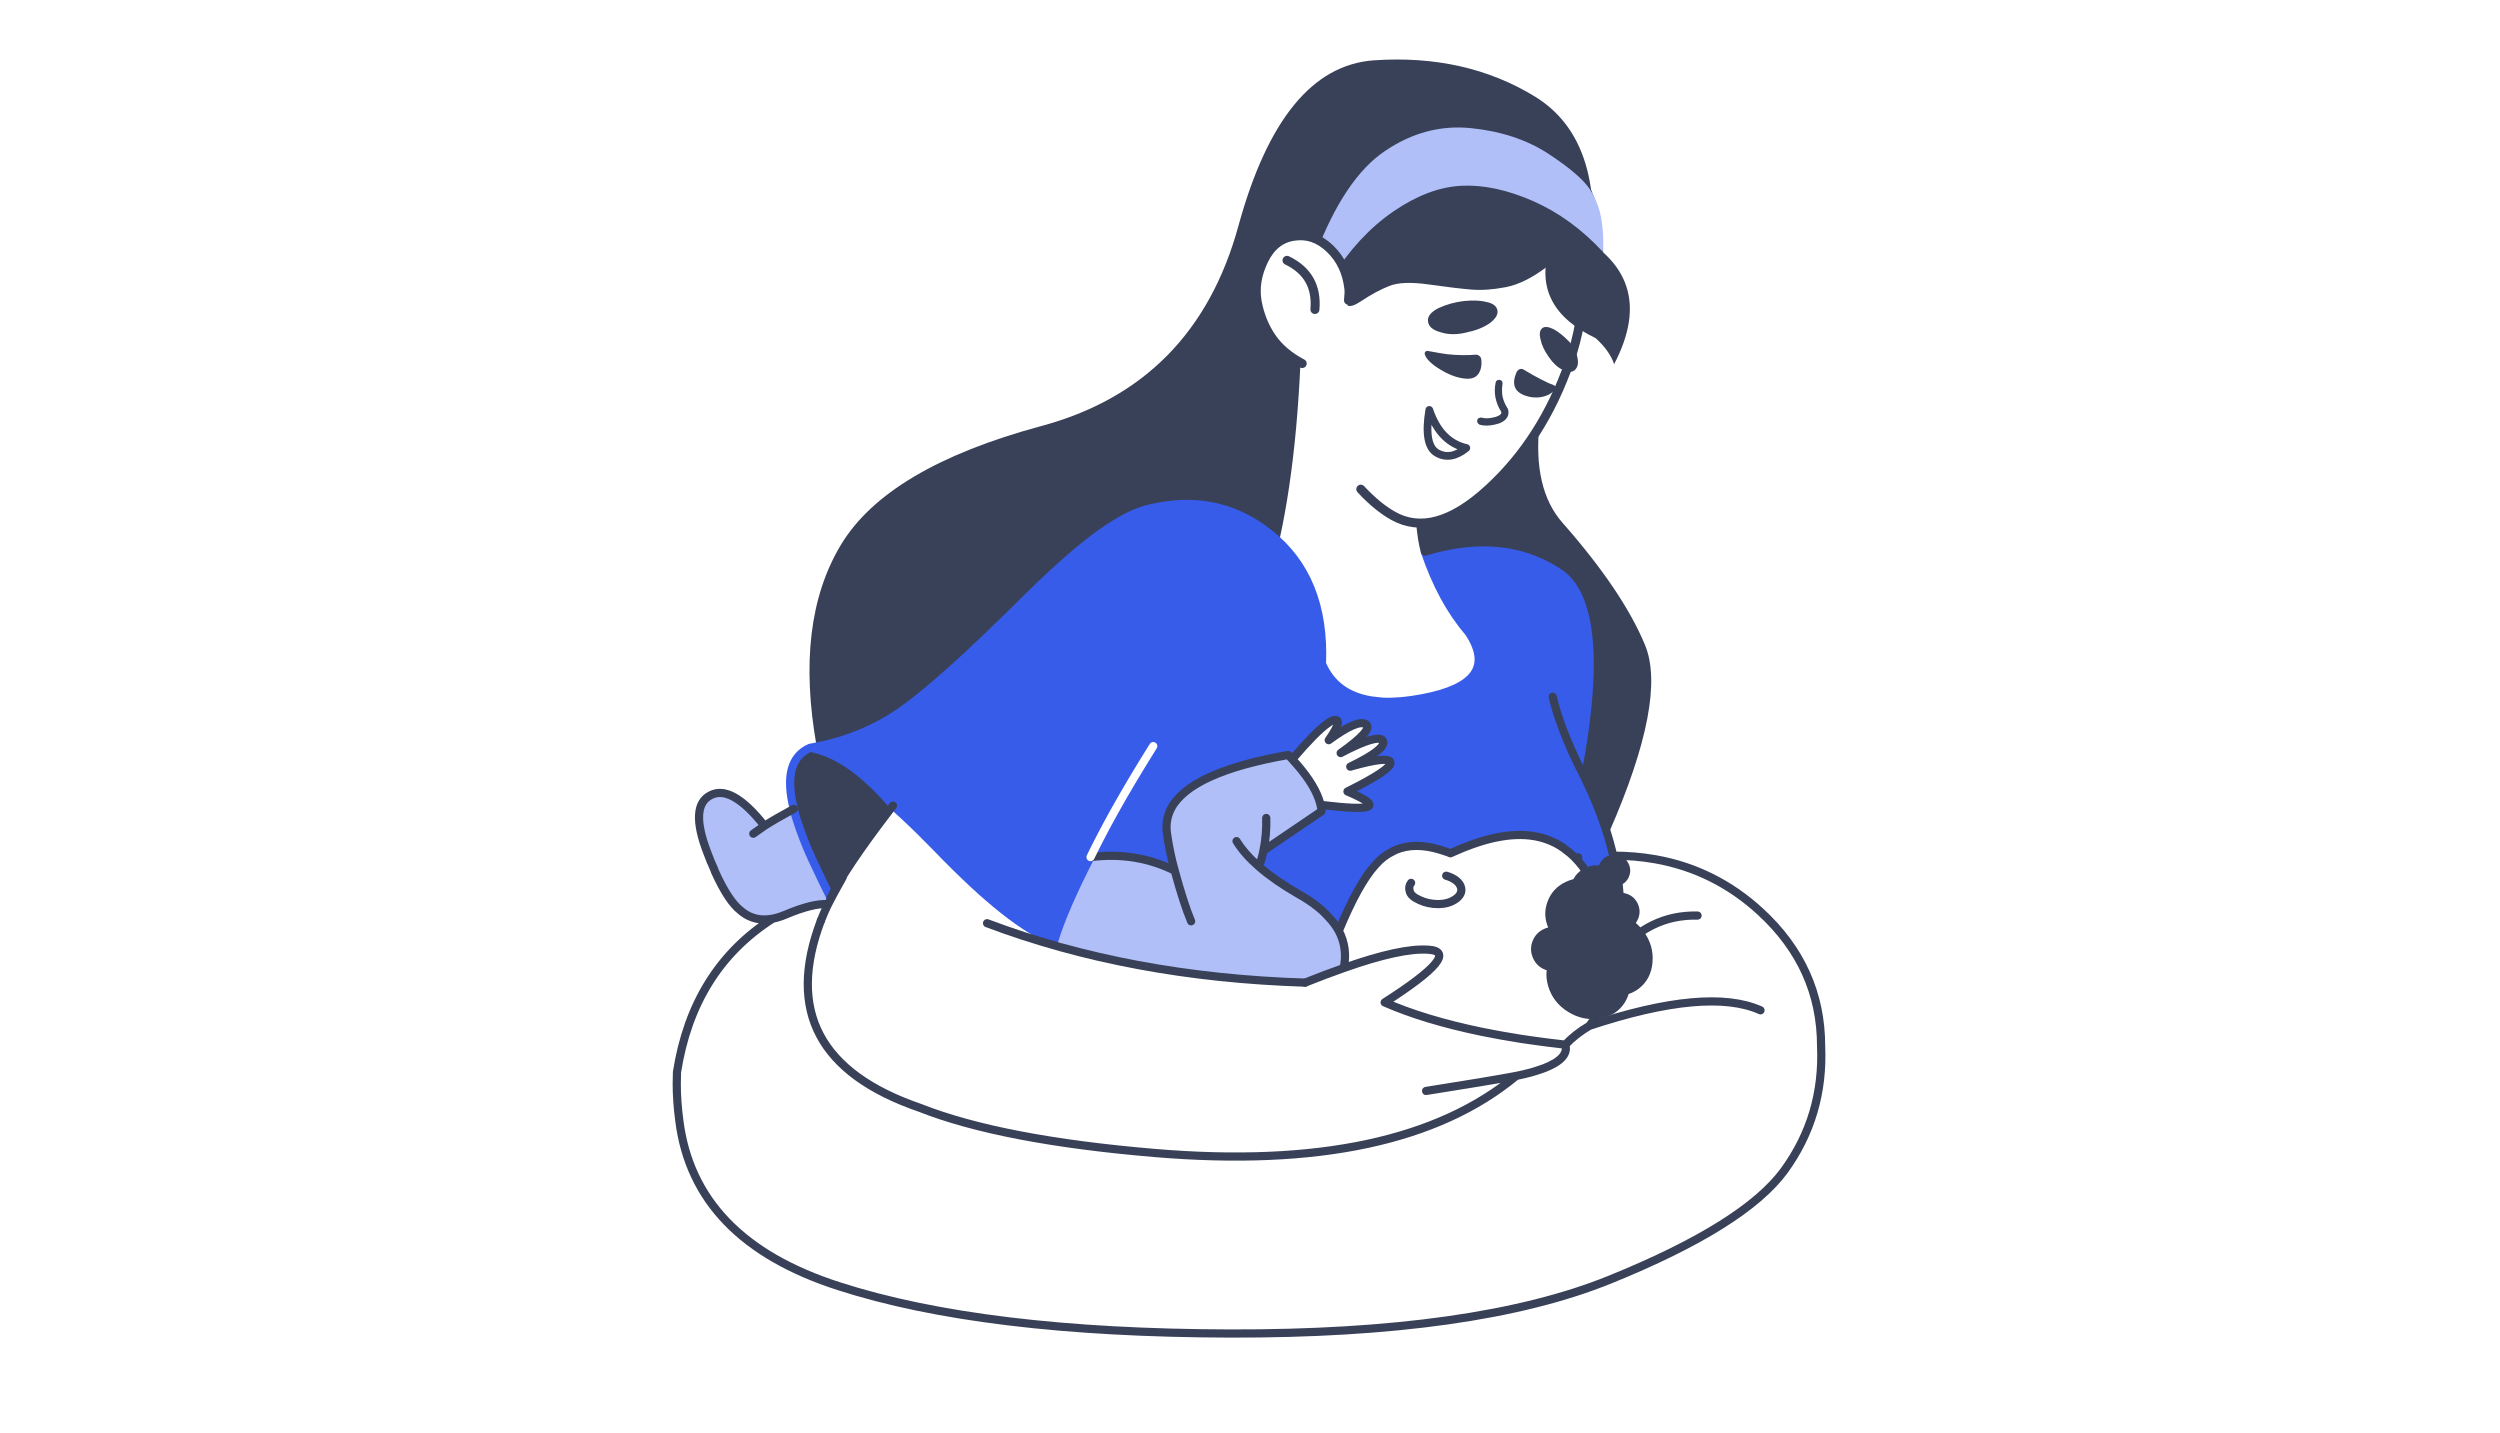 <svg width="314" height="180" viewBox="0 0 314 180" fill="none" xmlns="http://www.w3.org/2000/svg">
<g id="nursing_football_hold">
<rect width="314" height="180" fill="white"/>
<g id="Group">
<g id="Group_2">
<g id="Symbol_44_0_Layer0_0_FILL">
<path id="Vector" d="M202.513 121.197L202.954 119.999L202.925 119.969C202.776 119.848 202.639 120.258 202.513 121.197ZM171.562 90.957H171.533C170.867 90.517 169.319 91.186 166.889 92.965C168.163 91.126 168.378 90.287 167.536 90.447C167.32 90.487 167.056 90.627 166.742 90.867C165.782 91.526 164.302 93.025 162.304 95.362C164.013 97.209 165.13 98.877 165.655 100.368C165.738 100.618 165.807 100.858 165.86 101.087C169.309 101.506 171.308 101.576 171.856 101.297C172.266 101.073 171.883 100.664 170.71 100.068C170.313 99.872 169.823 99.652 169.24 99.409C172.905 97.59 174.708 96.381 174.649 95.782C174.59 95.183 172.905 95.352 169.593 96.291C172.611 94.833 173.982 93.764 173.708 93.085C173.63 92.905 173.473 92.805 173.238 92.785C172.454 92.705 170.837 93.304 168.388 94.583C171.151 92.625 172.209 91.416 171.562 90.957ZM97.052 115.383C95.597 115.658 94.333 115.379 93.26 114.544C87.501 119.071 84.758 125.774 85.03 134.654C86.38 126.063 90.387 119.639 97.052 115.383ZM207.892 107.92C207.867 107.916 207.838 107.906 207.804 107.89C206.146 107.611 204.421 107.471 202.631 107.471C202.835 108.333 203.002 109.183 203.13 110.018C203.699 113.553 203.64 116.88 202.954 119.999L202.337 122.336C202.337 122.376 202.327 122.416 202.307 122.456C201.719 125.174 200.828 127.302 199.633 128.84C198.496 129.499 197.487 130.289 196.605 131.208C195.841 131.128 195.087 131.038 194.342 130.938C193.813 130.858 193.294 130.788 192.784 130.728C192.216 130.648 191.657 130.568 191.109 130.488C189.357 130.213 187.682 129.914 186.083 129.589C181.319 128.6 177.263 127.371 173.914 125.903C180.537 121.667 182.359 119.459 179.381 119.279C177.088 119.119 173.551 119.889 168.77 121.587C167.281 122.107 165.664 122.716 163.92 123.415C163.371 123.38 162.822 123.34 162.274 123.295C149.289 122.392 139.335 120.683 132.411 118.17C128.845 116.892 123.946 113.015 117.715 106.542C116.281 105.064 114.899 103.706 113.571 102.466C113.097 102.024 112.627 101.594 112.16 101.177C111.953 101.445 111.747 101.704 111.542 101.956C107.857 106.799 105.457 110.406 104.341 112.776C104.184 113.095 104.037 113.415 103.9 113.735C103.871 113.795 103.842 113.855 103.812 113.914L103.959 113.555C102.705 113.475 100.941 113.914 98.668 114.874C98.104 115.112 97.566 115.281 97.052 115.383C90.387 119.639 86.38 126.063 85.03 134.654C85.072 135.889 85.17 137.157 85.324 138.461C86.59 149.271 93.262 156.784 105.341 160.999C117.436 165.24 133.788 167.388 154.397 167.443C175.027 167.511 190.968 165.064 202.219 160.1C213.489 155.159 220.788 150.204 224.117 145.234C226.911 141.081 228.449 136.465 228.731 131.388C228.731 124.794 226.184 119.159 221.089 114.484C217.286 110.993 212.887 108.805 207.892 107.92ZM182.497 107.021C182.392 107.07 182.284 107.119 182.173 107.171C181.997 107.091 181.811 107.021 181.615 106.961C181.399 106.881 181.184 106.811 180.968 106.751C178.813 106.072 176.922 106.072 175.295 106.751C175.178 106.811 175.06 106.871 174.943 106.931C174.139 107.311 173.414 107.87 172.768 108.61C171.337 110.168 169.799 112.935 168.153 116.912C168.917 118.37 169.123 119.929 168.77 121.587C173.551 119.889 177.088 119.119 179.381 119.279C182.359 119.459 180.537 121.667 173.914 125.903C177.263 127.371 181.319 128.6 186.083 129.589C187.682 129.914 189.357 130.213 191.109 130.488C191.657 130.568 192.216 130.648 192.784 130.728C193.294 130.788 193.813 130.858 194.342 130.938C195.087 131.038 195.841 131.128 196.605 131.208C197.487 130.289 198.496 129.499 199.633 128.84C200.828 127.302 201.719 125.174 202.307 122.456C202.327 122.416 202.337 122.376 202.337 122.336C202.415 121.957 202.474 121.577 202.513 121.197C202.639 120.258 202.776 119.848 202.925 119.969C202.004 116.145 201.044 113.168 200.044 111.037C199.642 110.19 199.23 109.47 198.81 108.879C198.734 108.781 198.656 108.681 198.574 108.58C198.496 108.48 198.427 108.4 198.369 108.34C198.33 108.3 198.3 108.26 198.281 108.22C198.261 108.2 198.241 108.18 198.222 108.16C197.894 107.78 197.551 107.441 197.193 107.141C197.075 107.048 196.958 106.958 196.84 106.871C196.272 106.392 195.645 106.002 194.959 105.702C192.275 104.475 188.885 104.605 184.789 106.092C184.052 106.357 183.288 106.667 182.497 107.021ZM178.705 87.69C185.367 86.431 187.288 83.674 184.466 79.418C182.193 76.78 180.361 73.404 178.969 69.288C177.931 65.531 177.96 58.029 179.058 46.779L163.039 36.529C162.98 48.937 162.039 59.297 160.217 67.609C160.256 67.649 160.295 67.689 160.334 67.729C163.724 70.986 165.625 76.201 166.037 83.374C167.134 85.931 169.162 87.46 172.121 87.96C172.532 88.019 172.973 88.07 173.444 88.109C173.522 88.109 173.61 88.119 173.708 88.139C175.178 88.199 176.843 88.049 178.705 87.69Z" fill="white"/>
<path id="Vector_2" d="M202.953 119.999L202.512 121.198C202.473 121.577 202.414 121.957 202.336 122.337L202.953 119.999ZM200.661 84.693C200.773 80.977 200.43 77.96 199.632 75.642C198.918 73.559 197.84 72.04 196.399 71.086C191.519 67.849 185.709 67.25 178.969 69.288C180.36 73.404 182.192 76.781 184.465 79.418C187.287 83.674 185.367 86.431 178.704 87.69C176.843 88.05 175.177 88.2 173.707 88.14C173.609 88.12 173.521 88.11 173.443 88.11C172.973 88.07 172.532 88.02 172.12 87.96C169.161 87.46 167.133 85.932 166.036 83.374C165.624 76.201 163.724 70.986 160.334 67.729C160.295 67.689 160.255 67.65 160.216 67.609C160.04 67.45 159.863 67.3 159.687 67.16C159.55 67.04 159.413 66.92 159.276 66.8C158.786 66.421 157.071 65.561 154.132 64.223C151.193 62.884 147.842 62.794 144.079 63.953C140.298 65.112 135.027 69.068 128.266 75.822C121.486 82.555 116.431 87.081 113.1 89.398C109.989 91.544 106.482 93.002 102.577 93.774C102.309 93.826 102.035 93.876 101.754 93.924C102.078 93.981 102.401 94.051 102.724 94.134C105.743 94.99 108.888 97.337 112.159 101.177C112.626 101.595 113.097 102.024 113.57 102.466C114.898 103.706 116.28 105.065 117.714 106.542C123.945 113.016 128.844 116.892 132.411 118.171C133.175 115.593 134.693 112.087 136.966 107.651C140.788 107.171 144.315 107.741 147.548 109.359C147.136 107.901 146.813 106.362 146.578 104.744C146.404 103.579 146.58 102.5 147.107 101.507C148.73 98.48 153.629 96.252 161.803 94.823C161.98 95.003 162.146 95.183 162.303 95.363C164.302 93.025 165.781 91.526 166.741 90.867C167.055 90.627 167.319 90.487 167.535 90.448C168.378 90.288 168.162 91.127 166.888 92.965C169.318 91.187 170.866 90.517 171.532 90.957H171.562C172.208 91.416 171.15 92.625 168.387 94.583C170.837 93.305 172.453 92.705 173.237 92.785C173.472 92.805 173.629 92.905 173.707 93.085C173.982 93.764 172.61 94.833 169.592 96.292C172.904 95.353 174.589 95.183 174.648 95.782C174.707 96.382 172.904 97.591 169.24 99.409C169.823 99.653 170.313 99.872 170.709 100.068C171.883 100.664 172.265 101.073 171.856 101.297C171.307 101.577 169.308 101.507 165.86 101.087C165.958 101.507 165.997 101.776 165.977 101.896L158.688 106.842C158.551 107.521 158.364 108.19 158.129 108.85C159.462 110.009 161.118 111.157 163.097 112.296C163.301 112.411 163.497 112.521 163.684 112.626C164.611 113.194 165.415 113.784 166.095 114.394C166.369 114.654 166.624 114.914 166.859 115.174C167.388 115.733 167.819 116.312 168.152 116.912C169.798 112.936 171.336 110.168 172.767 108.61C173.413 107.871 174.139 107.311 174.942 106.932C175.059 106.872 175.177 106.812 175.295 106.752C176.921 106.072 178.812 106.072 180.967 106.752C181.183 106.812 181.399 106.882 181.614 106.961C181.81 107.021 181.996 107.091 182.173 107.171C182.283 107.12 182.391 107.07 182.496 107.021C183.287 106.667 184.051 106.358 184.788 106.092C188.885 104.605 192.275 104.475 194.958 105.703C195.644 106.002 196.271 106.392 196.84 106.872C196.957 106.958 197.075 107.048 197.192 107.141C197.55 107.441 197.893 107.781 198.221 108.16C198.241 108.18 198.26 108.2 198.28 108.22C198.299 108.26 198.329 108.3 198.368 108.34C198.427 108.4 198.495 108.48 198.574 108.58C198.655 108.682 198.733 108.782 198.809 108.88C199.23 109.471 199.641 110.19 200.043 111.038C201.043 113.168 202.003 116.146 202.924 119.969L202.953 119.999C203.639 116.88 203.698 113.553 203.13 110.019C203.001 109.183 202.834 108.334 202.63 107.471C202.497 106.917 202.35 106.357 202.189 105.793C202.141 105.622 202.092 105.452 202.042 105.283C201.888 105.27 201.731 105.26 201.572 105.253C201.682 105.105 201.79 104.955 201.895 104.804C201.72 104.231 201.524 103.651 201.307 103.065C201.018 102.23 200.695 101.381 200.337 100.518C200.156 100.097 199.96 99.667 199.749 99.229C199.357 98.332 198.926 97.423 198.456 96.502L198.427 97.281V96.502H198.456H199.279C200.111 91.993 200.572 88.057 200.661 84.693Z" fill="#365CE9"/>
<path id="Vector_3" d="M147.55 109.36C144.317 107.742 140.79 107.172 136.969 107.652C134.696 112.088 133.177 115.594 132.413 118.172C139.337 120.685 149.291 122.393 162.276 123.297C162.824 123.342 163.372 123.382 163.922 123.417C165.666 122.717 167.283 122.108 168.772 121.588C169.125 119.93 168.919 118.371 168.155 116.913C167.821 116.313 167.39 115.734 166.861 115.175C166.626 114.915 166.371 114.655 166.097 114.395C165.417 113.785 164.614 113.195 163.687 112.627C163.5 112.522 163.304 112.412 163.099 112.297C161.12 111.158 159.464 110.01 158.132 108.851C158.367 108.191 158.553 107.522 158.69 106.843L165.98 101.897C165.999 101.777 165.96 101.508 165.862 101.088C165.809 100.86 165.74 100.62 165.656 100.369C165.132 98.879 164.015 97.21 162.305 95.364C162.149 95.184 161.982 95.004 161.806 94.824C153.632 96.254 148.733 98.481 147.109 101.508C146.582 102.501 146.406 103.58 146.58 104.745C146.815 106.363 147.139 107.902 147.55 109.36ZM99.699 101.598C98.112 102.457 96.887 103.166 96.025 103.726C93.262 100.229 90.999 98.95 89.235 99.889C87.471 100.788 87.334 103.176 88.823 107.052C89.098 107.792 89.382 108.481 89.676 109.12C89.715 109.24 89.764 109.37 89.823 109.51C90.94 111.968 92.008 113.586 93.027 114.365C93.106 114.435 93.185 114.495 93.262 114.545C94.335 115.38 95.599 115.66 97.053 115.384C97.567 115.283 98.106 115.113 98.67 114.875C100.943 113.916 102.707 113.476 103.961 113.556L103.814 113.916C103.843 113.856 103.873 113.796 103.902 113.736C104.039 113.416 104.186 113.097 104.343 112.777C103.735 111.578 102.961 109.97 102.021 107.952C101.609 107.072 101.257 106.243 100.963 105.464C100.61 104.565 100.316 103.736 100.081 102.976C99.924 102.497 99.797 102.037 99.699 101.598Z" fill="#B0BFF8"/>
<path id="Vector_4" d="M102.726 94.134C102.404 94.051 102.08 93.981 101.756 93.924C99.366 94.963 98.68 97.521 99.699 101.597C99.797 102.036 99.924 102.496 100.081 102.976C100.316 103.735 100.61 104.564 100.963 105.463C101.257 106.242 101.609 107.072 102.021 107.951C102.962 109.969 103.736 111.577 104.343 112.776C105.459 110.406 107.859 106.8 111.544 101.957C111.749 101.705 111.955 101.445 112.161 101.177C108.891 97.338 105.746 94.99 102.726 94.134ZM199.781 32.664C200.992 22.609 198.679 15.776 192.845 12.163C187.007 8.574 180.237 7.045 172.534 7.578C164.854 8.132 159.191 15.065 155.545 28.378C151.899 41.685 143.63 50.067 130.738 53.523C117.867 57.004 109.49 61.979 105.607 68.449C101.722 74.918 100.713 83.36 102.579 93.775C106.484 93.003 109.992 91.544 113.102 89.399C116.433 87.081 121.489 82.555 128.269 75.822C135.029 69.068 140.3 65.112 144.082 63.953C147.844 62.794 151.195 62.884 154.134 64.223C157.074 65.562 158.788 66.421 159.278 66.801C159.415 66.921 159.552 67.04 159.69 67.16C159.866 67.3 160.042 67.45 160.219 67.61C162.041 59.298 162.982 48.938 163.04 36.53L179.059 46.78C177.962 58.029 177.933 65.532 178.971 69.288C185.712 67.25 191.522 67.85 196.401 71.086C197.843 72.041 198.92 73.559 199.634 75.642C200.433 77.96 200.776 80.977 200.663 84.693C200.574 88.057 200.114 91.993 199.282 96.502H198.459C198.929 97.423 199.36 98.332 199.752 99.229C199.962 99.668 200.158 100.097 200.34 100.518C200.697 101.381 201.021 102.23 201.31 103.066C201.787 103.636 202.062 104.106 202.133 104.474C207.004 93.331 208.493 85.498 206.6 80.977C204.728 76.475 201.279 71.37 196.254 65.662C191.225 59.974 192.401 48.975 199.781 32.664Z" fill="#394159"/>
</g>
<path id="Vector_5" d="M99.695 101.596C98.676 97.52 99.362 94.962 101.753 93.923C102.033 93.876 102.312 93.826 102.59 93.773M178.967 69.287C180.359 73.403 182.191 76.78 184.464 79.417C187.286 83.673 185.365 86.43 178.703 87.689C176.841 88.049 175.176 88.199 173.706 88.139C173.608 88.119 173.52 88.109 173.442 88.109C172.971 88.069 172.53 88.019 172.119 87.959C169.16 87.46 167.132 85.931 166.035 83.374M112.158 101.176C108.887 97.337 105.742 94.994 102.723 94.148C102.4 94.055 102.076 93.98 101.753 93.923M99.695 101.596C99.793 102.035 99.92 102.495 100.077 102.975C100.312 103.734 100.606 104.563 100.959 105.462C101.253 106.241 101.606 107.071 102.017 107.95C102.958 109.968 103.732 111.576 104.339 112.775M112.158 101.176C112.625 101.594 113.1 102.029 113.583 102.48C114.902 103.71 116.278 105.064 117.713 106.541C123.944 113.015 128.843 116.891 132.409 118.17C133.173 115.592 134.692 112.086 136.965 107.65" stroke="#365CE9" stroke-width="1.029" stroke-linecap="round" stroke-linejoin="round"/>
<path id="Vector_6" d="M201.322 103.067C201.529 103.653 201.72 104.232 201.895 104.805C201.931 104.917 201.966 105.027 201.998 105.135C202.012 105.183 202.027 105.233 202.042 105.285C202.092 105.453 202.141 105.623 202.189 105.794C202.35 106.359 202.497 106.918 202.63 107.473C204.421 107.473 206.145 107.618 207.803 107.907C207.837 107.913 207.872 107.918 207.906 107.922C212.891 108.807 217.285 110.995 221.089 114.486C226.183 119.161 228.731 124.801 228.731 131.405C228.985 137.213 227.447 142.413 224.116 147.004C220.785 151.575 213.486 156.146 202.218 160.716C190.951 165.287 175.01 167.545 154.396 167.49C133.782 167.432 117.43 165.449 105.34 161.54C93.25 157.653 86.577 150.725 85.323 140.755C85.108 139.152 85 137.614 85 136.14C85 135.64 85.01 135.145 85.029 134.656M93.259 114.561C93.182 114.5 93.104 114.435 93.024 114.366C92.005 113.587 90.937 111.968 89.82 109.511C89.762 109.371 89.713 109.241 89.674 109.121C89.379 108.482 89.095 107.792 88.821 107.053C87.332 103.177 87.469 100.789 89.233 99.89C90.996 98.951 93.259 100.23 96.022 103.726C96.885 103.167 98.109 102.458 99.696 101.598M160.216 67.611C162.038 59.299 162.979 48.939 163.038 36.531L179.057 46.781C177.96 58.031 177.93 65.533 178.969 69.29C185.709 67.251 191.519 67.851 196.399 71.088C197.84 72.042 198.918 73.561 199.632 75.643C200.43 77.962 200.778 80.979 200.675 84.695C200.577 88.058 200.111 91.994 199.279 96.503M198.456 96.503C198.926 97.424 199.362 98.334 199.764 99.231C199.965 99.669 200.156 100.104 200.337 100.534C200.695 101.388 201.023 102.232 201.322 103.067M195.017 87.512C195.596 90.026 196.738 93.023 198.441 96.503M202.939 119.986C202.008 116.152 201.043 113.175 200.043 111.054C199.641 110.197 199.234 109.477 198.824 108.896C198.738 108.788 198.655 108.683 198.574 108.582C198.495 108.482 198.427 108.402 198.368 108.342C198.329 108.302 198.299 108.262 198.28 108.222C198.26 108.202 198.241 108.182 198.221 108.162C197.893 107.782 197.55 107.443 197.192 107.143C197.075 107.049 196.957 106.96 196.84 106.873C196.271 106.394 195.644 106.004 194.958 105.704C192.275 104.477 188.885 104.607 184.788 106.094C184.051 106.359 183.292 106.669 182.511 107.023C182.396 107.071 182.283 107.121 182.173 107.173C181.996 107.093 181.81 107.023 181.614 106.963C181.399 106.883 181.183 106.813 180.967 106.753C178.812 106.074 176.921 106.074 175.295 106.753C175.177 106.813 175.059 106.873 174.942 106.933C174.138 107.313 173.413 107.872 172.767 108.612C171.336 110.17 169.798 112.937 168.152 116.914C168.916 118.372 169.122 119.931 168.769 121.589C173.551 119.891 177.088 119.121 179.38 119.281C182.359 119.461 180.536 121.669 173.913 125.905C177.262 127.373 181.323 128.602 186.096 129.591C187.686 129.916 189.357 130.215 191.108 130.49C191.657 130.57 192.215 130.65 192.783 130.73C193.293 130.79 193.812 130.86 194.341 130.94C195.086 131.04 195.84 131.13 196.604 131.21C197.486 130.291 198.495 129.501 199.632 128.842C200.827 127.303 201.719 125.176 202.307 122.458C202.326 122.418 202.336 122.378 202.336 122.338C202.414 121.959 202.473 121.579 202.512 121.199C202.638 120.26 202.78 119.855 202.939 119.986ZM202.939 119.986L202.953 120.001C203.639 116.882 203.703 113.555 203.144 110.02C203.006 109.185 202.834 108.335 202.63 107.473M181.643 109.99C181.859 110.05 182.075 110.13 182.29 110.23C182.996 110.57 183.407 111.009 183.525 111.549C183.623 112.068 183.387 112.528 182.819 112.927C182.251 113.327 181.545 113.537 180.703 113.557C179.802 113.557 178.998 113.387 178.293 113.047C177.568 112.728 177.156 112.358 177.058 111.938C176.941 111.539 176.999 111.189 177.235 110.889M198.221 107.682V108.162M104.34 112.778C105.456 110.408 107.861 106.806 111.556 101.973C111.751 101.711 111.952 101.447 112.159 101.179M93.259 114.561C94.332 115.386 95.596 115.66 97.051 115.385C97.565 115.283 98.104 115.113 98.668 114.876C100.941 113.916 102.704 113.477 103.958 113.557M94.611 104.715L96.022 103.726M136.966 107.652C140.787 107.173 144.315 107.742 147.548 109.361C148.292 112.098 148.978 114.216 149.605 115.715M162.303 95.364C162.146 95.184 161.98 95.005 161.803 94.825C153.629 96.254 148.73 98.482 147.107 101.508C146.58 102.502 146.404 103.58 146.578 104.745C146.813 106.364 147.136 107.902 147.548 109.361M165.86 101.089C169.308 101.508 171.307 101.578 171.856 101.299C172.265 101.075 171.883 100.67 170.709 100.085C170.313 99.879 169.823 99.654 169.24 99.41C172.904 97.592 174.707 96.383 174.648 95.784C174.589 95.184 172.904 95.354 169.592 96.293C172.61 94.835 173.982 93.766 173.707 93.087C173.629 92.907 173.472 92.807 173.237 92.787C172.453 92.707 170.837 93.306 168.387 94.585C171.15 92.627 172.208 91.418 171.562 90.959H171.532C170.866 90.519 169.318 91.188 166.888 92.967C168.162 91.129 168.378 90.289 167.535 90.449C167.319 90.489 167.055 90.629 166.741 90.869C165.781 91.528 164.302 93.027 162.303 95.364C164.013 97.211 165.129 98.885 165.654 100.385C165.738 100.625 165.806 100.86 165.86 101.089ZM165.86 101.089C165.958 101.508 165.997 101.778 165.977 101.898L158.688 106.843C158.551 107.523 158.364 108.192 158.129 108.851C159.462 110.01 161.117 111.159 163.097 112.298C163.301 112.413 163.502 112.528 163.699 112.643C164.616 113.201 165.415 113.785 166.095 114.396C166.369 114.656 166.624 114.915 166.859 115.175C167.388 115.735 167.819 116.314 168.152 116.914M158.129 108.851C156.914 107.792 155.974 106.723 155.308 105.644M159.04 102.737C159.08 104.176 158.962 105.545 158.688 106.843M163.92 123.417C165.664 122.718 167.28 122.109 168.769 121.589M103.106 115.625C98.795 126.974 102.949 134.816 115.568 139.152C122.407 141.849 132.234 143.738 145.049 144.817C165.448 146.535 180.576 143.308 190.432 135.136C188.218 135.556 184.446 136.185 179.116 137.024M221.118 126.894C216.709 124.916 209.547 125.565 199.632 128.842M196.604 131.21C196.937 132.349 196.066 133.328 193.988 134.147C193.499 134.327 192.95 134.507 192.342 134.686C191.755 134.846 191.118 134.996 190.432 135.136M213.211 114.995C209.152 114.901 205.733 116.57 202.953 120.001M97.051 115.385C90.386 119.641 86.379 126.065 85.029 134.656" stroke="#394159" stroke-width="1.029" stroke-linecap="round" stroke-linejoin="round"/>
<path id="Vector_7" d="M136.969 107.651C137.839 105.86 138.833 103.956 139.952 101.942C141.381 99.38 143.012 96.637 144.846 93.715" stroke="white" stroke-width="1.029" stroke-linecap="round" stroke-linejoin="round"/>
</g>
<g id="Group_3">
<g id="Group_4">
<g id="Group_5">
<g id="Symbol_4_copy_4_0_Layer6_0_FILL">
<path id="Vector_8" d="M168.707 58.775L171.091 58.938L170.916 61.439C170.702 61.214 170.489 60.98 170.277 60.734C170.248 60.701 170.224 60.663 170.205 60.62C169.699 60.051 169.2 59.437 168.707 58.775ZM161.875 31.268C163.969 24.412 167.076 19.539 171.196 16.65C175.347 13.76 180.059 13.248 185.331 15.114C190.633 16.979 194.488 20.861 196.894 26.761C199.331 32.66 199.414 38.877 197.143 45.412C194.886 51.931 191.481 57.272 186.927 61.433C182.388 65.609 178.396 66.722 174.952 64.771C173.624 64.019 172.278 62.908 170.916 61.439L171.091 58.938L168.707 58.775C168.612 58.645 168.524 58.516 168.444 58.386C168.358 58.287 168.279 58.181 168.205 58.067C167.696 57.365 166.939 55.809 165.936 53.399C164.923 51.026 164.056 49.092 163.334 47.598L164.963 40.25L160.789 39.907C160.638 37.042 161 34.163 161.875 31.268Z" fill="white"/>
</g>
</g>
<g id="Group_6">
<path id="Vector_9" d="M170.918 61.441C172.28 62.91 173.626 64.021 174.954 64.773C178.398 66.724 182.39 65.611 186.929 61.435C191.483 57.273 194.888 51.933 197.145 45.414C199.416 38.879 199.333 32.662 196.896 26.763C194.49 20.863 190.635 16.981 185.333 15.116C180.061 13.25 175.349 13.762 171.198 16.652C167.078 19.541 163.971 24.414 161.877 31.27C161.002 34.165 160.637 37.048 160.78 39.921" stroke="#394159" stroke-width="1.132" stroke-linecap="round" stroke-linejoin="round"/>
</g>
<g id="Group_7">
<g id="Group_8">
<g id="Symbol_5_copy_3_0_Layer6_0_FILL">
<path id="Vector_10" d="M195.142 41.352C195.7 41.647 196.325 42.141 197.017 42.836C197.614 43.44 197.986 44.144 198.133 44.948C198.277 45.658 198.155 46.175 197.769 46.497C197.442 46.786 196.939 46.77 196.258 46.448C195.608 46.126 195.028 45.583 194.517 44.821C193.975 44.06 193.632 43.324 193.489 42.613C193.316 41.934 193.393 41.466 193.72 41.208C194.018 40.981 194.492 41.029 195.142 41.352Z" fill="#394159"/>
</g>
</g>
<g id="Group_9">
<g id="Symbol_5_copy_3_0_Layer5_0_FILL">
<path id="Vector_11" d="M181.767 44.491C183.067 44.623 184.264 44.642 185.359 44.548C185.542 44.543 185.696 44.6 185.822 44.721C185.962 44.825 186.035 44.971 186.041 45.157L186.064 45.18C186.115 45.831 186.032 46.355 185.815 46.75C185.513 47.334 184.98 47.606 184.216 47.566C183.193 47.519 182.084 47.132 180.888 46.405C179.769 45.723 179.125 45.089 178.955 44.504C178.937 44.426 178.935 44.364 178.949 44.317C178.963 44.27 178.992 44.223 179.036 44.175C179.066 44.143 179.11 44.11 179.17 44.078C179.216 44.061 179.261 44.059 179.307 44.074C180.396 44.275 181.216 44.414 181.767 44.491Z" fill="#394159"/>
</g>
</g>
<g id="Group_10">
<g id="Symbol_5_copy_3_0_Layer4_0_FILL">
<path id="Vector_12" d="M195.122 48.355C195.23 48.398 195.316 48.481 195.381 48.604C195.43 48.711 195.41 48.813 195.322 48.909C194.94 49.386 194.4 49.698 193.704 49.843C192.962 50.004 192.197 49.934 191.41 49.63C190.176 49.138 189.864 48.176 190.476 46.743C190.519 46.664 190.571 46.593 190.63 46.529C190.689 46.465 190.763 46.416 190.854 46.382C190.914 46.349 190.989 46.331 191.081 46.329C191.188 46.341 191.28 46.37 191.358 46.414C192.29 46.977 193.011 47.383 193.522 47.633C194.157 47.971 194.691 48.212 195.122 48.355Z" fill="#394159"/>
</g>
</g>
<g id="Group_11">
<g id="Symbol_5_copy_3_0_Layer2_0_FILL">
<path id="Vector_13" d="M183.899 37.806C185.039 37.694 185.979 37.736 186.717 37.932C187.514 38.096 187.967 38.44 188.075 38.965C188.182 39.491 187.856 40.037 187.095 40.604C186.334 41.139 185.317 41.535 184.044 41.79C182.908 42.057 181.863 42.033 180.908 41.719C179.939 41.452 179.422 41.001 179.357 40.365C179.277 39.746 179.717 39.188 180.678 38.694C181.701 38.228 182.774 37.932 183.899 37.806Z" fill="#394159"/>
</g>
</g>
<g id="Group_12">
<g id="Symbol_5_copy_3_0_Layer1_0_FILL">
<path id="Vector_14" d="M160.048 30.048C159.729 24.484 161.378 19.81 164.995 16.027C172.362 9.643 181.119 9.066 191.265 14.296C200.82 20.39 203.589 29.442 199.572 41.451C197.574 40.445 196.226 39.482 195.527 38.562C194.826 37.641 194.402 35.967 194.253 33.54C192.424 34.917 190.712 35.76 189.116 36.07C187.488 36.381 186.02 36.479 184.711 36.363C183.379 36.248 181.62 36.036 179.432 35.726C177.211 35.417 175.566 35.481 174.498 35.918C173.414 36.337 172.199 36.994 170.853 37.891C169.494 38.803 168.756 38.576 168.637 37.21C168.513 35.846 168.216 34.596 167.745 33.459C167.283 32.322 166.622 31.4 165.763 30.695C164.871 29.96 163.915 29.599 162.894 29.614C162.726 29.614 161.777 29.759 160.048 30.048Z" fill="#394159"/>
</g>
</g>
<g id="Group_13">
<g id="Symbol_5_copy_3_0_Layer0_0_FILL">
<path id="Vector_15" d="M180.508 56.913C179.356 56.266 179.026 54.458 179.519 51.487C180.423 54.173 181.973 55.767 184.169 56.269C182.864 57.331 181.644 57.546 180.508 56.913Z" fill="white"/>
<path id="Vector_16" d="M188.676 47.918C188.725 48.026 188.737 48.142 188.71 48.267C188.634 48.767 188.634 49.265 188.71 49.76C188.816 50.255 189.006 50.723 189.279 51.166C189.422 51.364 189.482 51.588 189.459 51.837C189.467 52.086 189.39 52.314 189.229 52.521C188.951 52.918 188.448 53.189 187.721 53.335C187.009 53.496 186.384 53.499 185.845 53.343C185.783 53.314 185.729 53.277 185.682 53.232C185.603 53.156 185.554 53.064 185.536 52.956C185.518 52.879 185.531 52.785 185.573 52.675C185.631 52.58 185.705 52.516 185.796 52.482C185.886 52.448 185.985 52.437 186.092 52.45C186.462 52.563 186.919 52.565 187.465 52.456C188.011 52.347 188.364 52.188 188.526 51.981C188.584 51.886 188.581 51.778 188.516 51.655C188.179 51.121 187.948 50.537 187.822 49.903C187.712 49.284 187.723 48.662 187.856 48.036C187.87 47.989 187.891 47.934 187.92 47.87C187.95 47.839 188.002 47.798 188.076 47.749C188.122 47.732 188.175 47.723 188.236 47.721C188.311 47.703 188.372 47.702 188.419 47.716C188.527 47.759 188.613 47.827 188.676 47.918Z" fill="#394159"/>
</g>
<path id="Vector_17" d="M179.519 51.485C180.423 54.171 181.973 55.765 184.169 56.267C182.864 57.329 181.64 57.54 180.496 56.9C179.352 56.261 179.026 54.456 179.519 51.485Z" stroke="#394159" stroke-width="0.97" stroke-linecap="round" stroke-linejoin="round"/>
</g>
</g>
<g id="Group_14">
<g id="Symbol_4_copy_4_0_Layer2_0_FILL">
<path id="Vector_18" d="M194.586 31.22L197.193 28.975C204.776 32.7 206.623 38.287 202.734 45.739C202.365 44.63 201.593 43.542 200.417 42.473C195.041 39.911 193.098 36.16 194.586 31.22Z" fill="#394159"/>
</g>
</g>
<g id="Group_15">
<g id="Symbol_4_copy_4_0_Layer1_0_FILL">
<path id="Vector_19" d="M194.462 19.302C197.159 21.075 198.905 22.571 199.699 23.788C200.474 24.996 200.965 26.327 201.171 27.78C201.381 29.227 201.428 30.509 201.311 31.624C198.698 28.801 195.782 26.679 192.562 25.258C189.312 23.837 186.319 23.195 183.583 23.331C180.816 23.459 177.952 24.539 174.99 26.569C172.028 28.605 169.43 31.419 167.196 35.009L165.206 32.012C167.647 25.578 170.572 21.223 173.98 18.949C177.352 16.67 180.929 15.717 184.711 16.091C188.499 16.467 191.749 17.538 194.462 19.302Z" fill="#B0BFF8"/>
</g>
<path id="Vector_20" d="M167.192 35.026L165.203 32.032" stroke="#394159" stroke-width="1.132" stroke-linecap="round" stroke-linejoin="round"/>
</g>
<g id="Group_16">
<g id="Group_17">
<g id="Symbol_3_0_Layer0_0_FILL">
<path id="Vector_21" d="M163.557 45.66C161.883 44.776 160.599 43.679 159.705 42.368C158.812 41.058 158.209 39.559 157.899 37.874C157.603 36.172 157.885 34.438 158.746 32.672C159.607 30.905 160.873 29.904 162.543 29.668C164.197 29.417 165.7 29.94 167.051 31.237C168.402 32.535 169.193 34.214 169.423 36.275C169.462 36.553 169.446 37.036 169.376 37.722C168.778 42.279 166.838 44.925 163.557 45.66Z" fill="white"/>
</g>
<path id="Vector_22" d="M165.154 38.871C165.402 36.003 164.234 33.946 161.649 32.701M169.373 37.721C169.444 37.035 169.46 36.552 169.421 36.273C169.19 34.212 168.399 32.533 167.048 31.235C165.697 29.938 164.195 29.415 162.54 29.666C160.87 29.902 159.604 30.903 158.743 32.67C157.882 34.437 157.6 36.171 157.896 37.873C158.206 39.558 158.809 41.056 159.703 42.367C160.597 43.678 161.88 44.775 163.554 45.659" stroke="#394159" stroke-width="1.132" stroke-linecap="round" stroke-linejoin="round"/>
</g>
</g>
</g>
</g>
<g id="Group_18">
<path id="Vector_23" d="M123.973 115.955C135.938 120.472 149.253 122.96 163.917 123.418" stroke="#394159" stroke-width="1.029" stroke-linecap="round" stroke-linejoin="round"/>
</g>
<g id="Group_19">
<g id="Group_20">
<g id="Group_21">
<g id="Symbol_7_0_Layer0_0_FILL">
<path id="Vector_24" d="M192.48 118.227C192.749 117.514 193.239 116.994 193.948 116.668C194.657 116.343 195.369 116.311 196.082 116.574C196.795 116.838 197.312 117.322 197.633 118.027C197.954 118.733 197.98 119.443 197.711 120.157C197.442 120.87 196.953 121.39 196.243 121.716C195.534 122.041 194.823 122.073 194.109 121.81C193.396 121.546 192.879 121.062 192.558 120.357C192.237 119.651 192.211 118.941 192.48 118.227Z" fill="#394159"/>
</g>
</g>
</g>
<g id="Group_22">
<g id="Group_23">
<g id="Symbol_7_0_Layer0_0_FILL_2">
<path id="Vector_25" d="M197.46 110.792C197.771 109.967 198.336 109.366 199.156 108.99C199.976 108.613 200.798 108.577 201.622 108.881C202.446 109.185 203.044 109.745 203.415 110.561C203.786 111.376 203.816 112.196 203.505 113.021C203.194 113.846 202.628 114.447 201.809 114.823C200.989 115.199 200.167 115.236 199.342 114.932C198.518 114.627 197.92 114.068 197.55 113.252C197.179 112.437 197.149 111.617 197.46 110.792Z" fill="#394159"/>
</g>
</g>
</g>
<g id="Group_24">
<g id="Group_25">
<g id="Symbol_7_0_Layer0_0_FILL_3">
<path id="Vector_26" d="M194.876 120.201C195.563 119.1 196.607 118.434 198.009 118.201C199.411 117.968 200.74 118.24 201.994 119.019C203.249 119.797 204.081 120.865 204.491 122.222C204.901 123.58 204.762 124.809 204.075 125.91C203.388 127.011 202.344 127.678 200.942 127.911C199.54 128.144 198.211 127.871 196.957 127.093C195.702 126.314 194.87 125.246 194.46 123.889C194.05 122.532 194.189 121.302 194.876 120.201Z" fill="#394159"/>
</g>
</g>
</g>
<g id="Group_26">
<g id="Group_27">
<g id="Symbol_7_0_Layer0_0_FILL_4">
<path id="Vector_27" d="M200.855 108.654C201.049 108.14 201.401 107.765 201.912 107.531C202.423 107.296 202.936 107.274 203.45 107.463C203.964 107.653 204.336 108.002 204.567 108.51C204.798 109.018 204.817 109.53 204.623 110.044C204.43 110.558 204.077 110.933 203.566 111.168C203.055 111.402 202.542 111.425 202.028 111.235C201.514 111.046 201.142 110.697 200.911 110.188C200.68 109.68 200.661 109.169 200.855 108.654Z" fill="#394159"/>
</g>
</g>
</g>
<g id="Group_28">
<g id="Group_29">
<g id="Symbol_7_0_Layer0_0_FILL_5">
<path id="Vector_28" d="M199.379 115.522C200.42 114.732 201.634 114.478 203.02 114.76C204.406 115.042 205.538 115.773 206.416 116.954C207.294 118.135 207.674 119.437 207.556 120.86C207.438 122.283 206.859 123.39 205.818 124.18C204.777 124.97 203.564 125.224 202.178 124.942C200.792 124.66 199.66 123.928 198.782 122.748C197.904 121.567 197.524 120.265 197.641 118.842C197.759 117.418 198.338 116.312 199.379 115.522Z" fill="#394159"/>
</g>
</g>
</g>
<g id="Group_30">
<g id="Group_31">
<g id="Symbol_7_0_Layer0_0_FILL_6">
<path id="Vector_29" d="M201.333 113.69C201.561 113.084 201.977 112.642 202.579 112.366C203.182 112.089 203.786 112.063 204.392 112.286C204.998 112.51 205.437 112.921 205.709 113.52C205.982 114.12 206.004 114.722 205.776 115.329C205.547 115.935 205.132 116.377 204.529 116.653C203.926 116.93 203.322 116.956 202.716 116.733C202.111 116.509 201.671 116.098 201.399 115.499C201.126 114.899 201.104 114.296 201.333 113.69Z" fill="#394159"/>
</g>
</g>
</g>
<g id="Group_32">
<g id="Group_33">
<g id="Symbol_7_0_Layer0_0_FILL_7">
<path id="Vector_30" d="M194.379 113.219C194.806 112.084 195.584 111.259 196.711 110.741C197.838 110.224 198.968 110.174 200.102 110.592C201.235 111.01 202.057 111.78 202.567 112.901C203.077 114.022 203.118 115.15 202.69 116.284C202.263 117.419 201.486 118.245 200.358 118.762C199.231 119.28 198.101 119.329 196.967 118.911C195.834 118.493 195.012 117.724 194.502 116.602C193.992 115.481 193.951 114.353 194.379 113.219Z" fill="#394159"/>
</g>
</g>
</g>
</g>
<g id="Group_34">
<path id="Vector_31" d="M105.812 110.23C104.823 111.993 104.186 113.177 103.901 113.782C103.613 114.387 103.349 115.002 103.107 115.625" stroke="#394159" stroke-width="1.029" stroke-linecap="round" stroke-linejoin="round"/>
</g>
<g id="Group_35">
<path id="Vector_32" d="M166.036 83.375C166.33 76.162 164.116 70.698 159.393 66.981C154.984 63.484 149.88 62.475 144.08 63.954C142.218 64.434 139.945 65.692 137.261 67.73C134.772 69.629 131.774 72.326 128.266 75.823C121.486 82.556 116.431 87.082 113.1 89.399C109.989 91.545 106.487 93.004 102.592 93.775" stroke="#365CE9" stroke-width="1.029" stroke-linecap="round" stroke-linejoin="round"/>
</g>
</g>
</g>
</svg>
